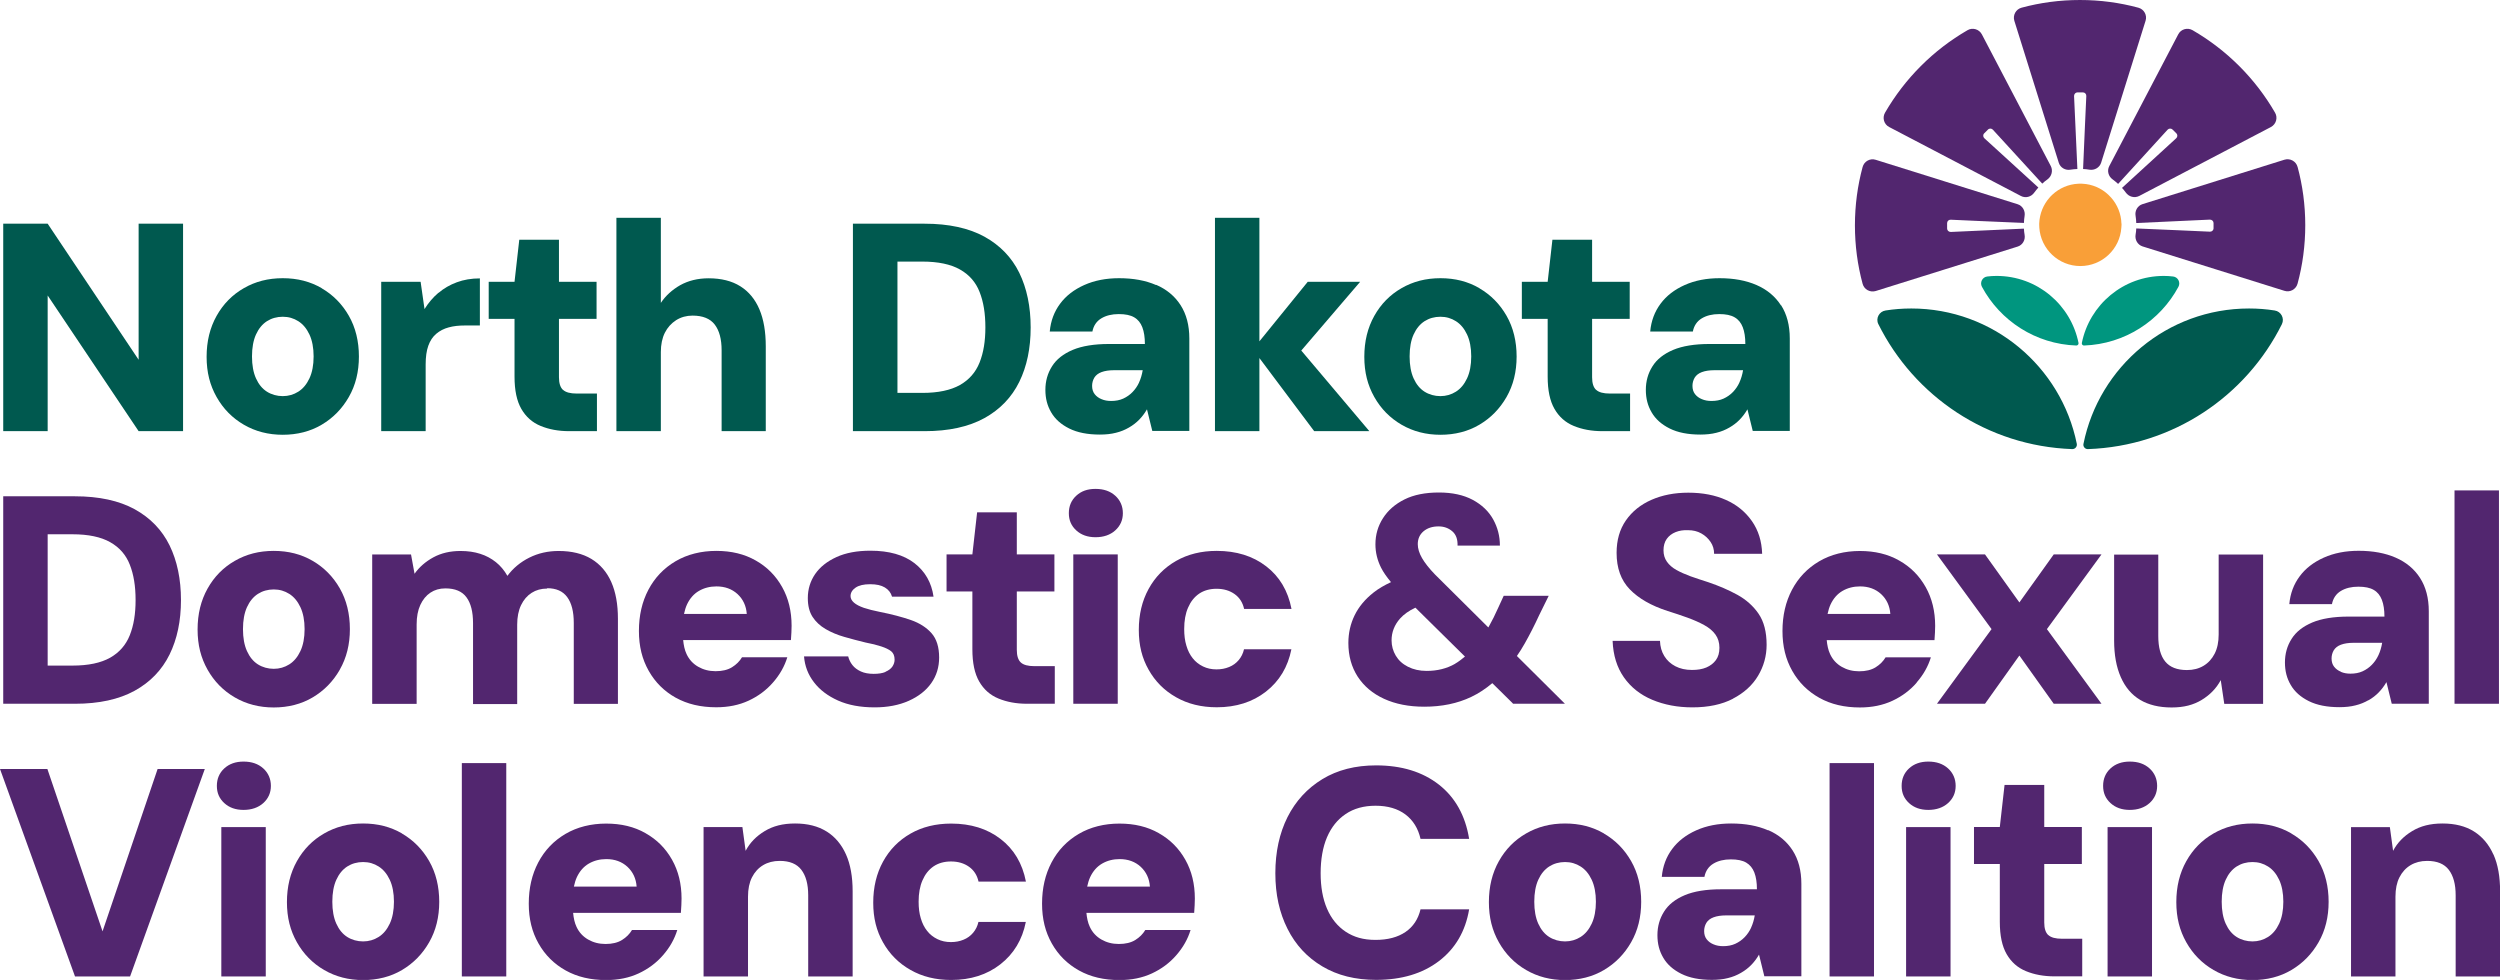 <?xml version="1.0" encoding="UTF-8"?><svg id="Layer_1" xmlns="http://www.w3.org/2000/svg" viewBox="0 0 263.3 103.21"><defs><style>.cls-1{fill:#00967f;}.cls-2{fill:#00594f;}.cls-3{fill:#f99f38;}.cls-4{fill:#52266f;}</style></defs><path class="cls-3" d="M223.43,23.55c-.03-1.04-.43-1.99-1.08-2.73-.1-.11-.2-.22-.31-.32-.72-.67-1.67-1.1-2.72-1.15-.07,0-.15-.01-.22-.01s-.15,0-.22.01c-1.05.05-2,.48-2.72,1.15-.11.1-.21.2-.31.32-.64.73-1.04,1.68-1.08,2.72,0,.05,0,.1,0,.14,0,.1,0,.19.01.29.15,2.26,2.03,4.05,4.32,4.05s4.17-1.78,4.32-4.04c0-.1.02-.2.02-.3,0-.05,0-.09,0-.13Z"/><path class="cls-1" d="M210.28,29.06c-.33,0-.66.02-.98.06-.52.06-.81.63-.56,1.09,1.92,3.57,5.64,6.03,9.94,6.18.14,0,.26-.13.23-.27-.81-4.03-4.36-7.06-8.63-7.06Z"/><path class="cls-1" d="M229.43,30.21c.25-.46-.04-1.03-.56-1.09-.32-.04-.65-.06-.98-.06-4.26,0-7.82,3.03-8.63,7.06-.03.14.09.28.23.27,4.3-.15,8.02-2.61,9.94-6.18Z"/><path class="cls-2" d="M201.29,32.49c-.92,0-1.82.07-2.7.21-.67.1-1.07.83-.76,1.44,3.77,7.58,11.47,12.85,20.43,13.16.29,0,.52-.26.47-.55-1.64-8.13-8.82-14.26-17.44-14.26Z"/><path class="cls-2" d="M239.57,32.7c-.88-.14-1.78-.21-2.7-.21-8.62,0-15.8,6.13-17.44,14.26-.06.29.17.56.47.55,8.96-.31,16.66-5.58,20.43-13.16.3-.61-.09-1.34-.76-1.44Z"/><polygon class="cls-2" points="14.6 37.89 5.02 23.56 .34 23.56 .34 45.41 5.02 45.41 5.02 31.12 14.6 45.41 19.28 45.41 19.28 23.56 14.6 23.56 14.6 37.89"/><path class="cls-2" d="M33.88,30.35c-1.2-.7-2.56-1.05-4.1-1.05s-2.89.35-4.1,1.05c-1.22.7-2.17,1.67-2.87,2.92-.7,1.25-1.05,2.68-1.05,4.31s.35,2.99,1.05,4.23c.7,1.24,1.65,2.21,2.87,2.92,1.22.71,2.59,1.06,4.1,1.06s2.91-.35,4.1-1.06c1.2-.71,2.15-1.68,2.86-2.92.71-1.24,1.06-2.66,1.06-4.26s-.35-3.05-1.06-4.29c-.71-1.24-1.66-2.2-2.86-2.9ZM32.59,39.85c-.29.62-.68,1.09-1.17,1.4-.49.31-1.04.47-1.64.47s-1.18-.16-1.67-.47c-.49-.31-.87-.78-1.15-1.4-.28-.62-.42-1.39-.42-2.31s.14-1.69.42-2.31c.28-.62.67-1.09,1.15-1.4.49-.31,1.05-.47,1.67-.47s1.15.16,1.64.47c.49.31.88.78,1.17,1.4.29.62.44,1.39.44,2.31s-.15,1.69-.44,2.31Z"/><path class="cls-2" d="M46.18,30.83c-.56.48-1.05,1.05-1.47,1.72l-.41-2.87h-4.15v15.73h4.68v-7.02c0-.79.09-1.45.28-1.98.19-.53.47-.95.84-1.26.37-.31.81-.54,1.31-.67.5-.14,1.06-.2,1.69-.2h1.59v-4.96c-.89,0-1.71.14-2.43.41-.73.27-1.37.64-1.93,1.12Z"/><path class="cls-2" d="M59.29,41.06c-.28-.26-.42-.7-.42-1.33v-6.15h3.96v-3.9h-3.96v-4.43h-4.18l-.5,4.43h-2.72v3.9h2.72v6.09c0,1.44.24,2.57.72,3.4.48.83,1.15,1.43,2.03,1.79.87.36,1.87.55,3,.55h2.93v-3.96h-2.12c-.69,0-1.17-.13-1.45-.39Z"/><path class="cls-2" d="M77.97,30.15c-.89-.56-2.01-.84-3.34-.84-1.14,0-2.14.25-3,.73-.85.49-1.53,1.11-2.03,1.86v-8.96h-4.68v22.47h4.68v-8.33c0-.79.14-1.47.42-2.03.28-.56.68-1,1.19-1.33.51-.32,1.09-.48,1.73-.48,1.08,0,1.86.32,2.34.95.48.63.72,1.53.72,2.7v8.52h4.65v-8.93c0-1.54-.22-2.84-.67-3.9-.45-1.06-1.12-1.87-2.01-2.43Z"/><path class="cls-2" d="M103.67,24.92c-1.65-.9-3.75-1.36-6.29-1.36h-7.55v21.85h7.55c2.54,0,4.63-.46,6.29-1.37,1.65-.91,2.88-2.19,3.68-3.82.8-1.63,1.2-3.54,1.2-5.73s-.4-4.12-1.2-5.76c-.8-1.63-2.03-2.9-3.68-3.81ZM103.17,38.18c-.41,1.03-1.1,1.82-2.07,2.37-.98.55-2.3.83-3.96.83h-2.62v-13.83h2.62c1.66,0,2.99.28,3.96.83.98.55,1.67,1.34,2.07,2.37.41,1.03.61,2.27.61,3.73s-.2,2.67-.61,3.7Z"/><path class="cls-2" d="M121.76,30.02c-1.1-.48-2.4-.72-3.9-.72-1.37,0-2.6.24-3.67.72-1.07.48-1.92,1.13-2.54,1.97-.62.83-.99,1.81-1.09,2.93h4.49c.12-.62.44-1.09.94-1.39.5-.3,1.11-.45,1.84-.45.69,0,1.23.11,1.62.34.4.23.68.58.86,1.05.18.47.27,1.06.27,1.76h-3.78c-1.56,0-2.84.21-3.82.62-.99.42-1.72.99-2.18,1.73-.47.74-.7,1.57-.7,2.48s.2,1.67.61,2.37c.41.71,1.04,1.27,1.9,1.7.86.43,1.94.64,3.23.64.62,0,1.19-.06,1.69-.19.5-.12.96-.31,1.37-.55.42-.24.78-.52,1.09-.84.31-.32.58-.68.81-1.08l.56,2.28h3.9v-9.74c0-1.39-.31-2.56-.92-3.51s-1.47-1.66-2.57-2.14ZM119.97,40.28c-.18.39-.41.72-.69,1.01-.28.29-.61.52-.98.69-.37.17-.8.25-1.28.25-.37,0-.71-.06-1.01-.19-.3-.12-.54-.3-.72-.53-.18-.23-.27-.52-.27-.87,0-.31.08-.6.23-.86.16-.26.41-.46.76-.59.35-.13.79-.2,1.31-.2h3.03c-.08.48-.21.91-.39,1.3Z"/><polygon class="cls-2" points="143.25 29.68 137.73 29.68 132.64 35.95 132.64 22.94 127.96 22.94 127.96 45.41 132.64 45.41 132.64 37.71 138.41 45.41 144.22 45.41 137.05 36.92 143.25 29.68"/><path class="cls-2" d="M155.81,30.35c-1.2-.7-2.56-1.05-4.1-1.05s-2.89.35-4.1,1.05c-1.22.7-2.17,1.67-2.87,2.92-.7,1.25-1.05,2.68-1.05,4.31s.35,2.99,1.05,4.23c.7,1.24,1.65,2.21,2.87,2.92,1.22.71,2.59,1.06,4.1,1.06s2.91-.35,4.1-1.06c1.2-.71,2.15-1.68,2.86-2.92.71-1.24,1.06-2.66,1.06-4.26s-.35-3.05-1.06-4.29c-.71-1.24-1.66-2.2-2.86-2.9ZM154.51,39.85c-.29.62-.68,1.09-1.17,1.4-.49.31-1.04.47-1.64.47s-1.18-.16-1.67-.47c-.49-.31-.87-.78-1.15-1.4-.28-.62-.42-1.39-.42-2.31s.14-1.69.42-2.31c.28-.62.67-1.09,1.15-1.4.49-.31,1.05-.47,1.67-.47s1.15.16,1.64.47c.49.31.88.78,1.17,1.4.29.62.44,1.39.44,2.31s-.15,1.69-.44,2.31Z"/><path class="cls-2" d="M168.1,41.06c-.28-.26-.42-.7-.42-1.33v-6.15h3.96v-3.9h-3.96v-4.43h-4.18l-.5,4.43h-2.72v3.9h2.72v6.09c0,1.44.24,2.57.72,3.4.48.83,1.15,1.43,2.03,1.79.87.36,1.87.55,3,.55h2.93v-3.96h-2.12c-.69,0-1.17-.13-1.45-.39Z"/><path class="cls-2" d="M187.57,32.16c-.61-.95-1.47-1.66-2.57-2.14-1.1-.48-2.4-.72-3.9-.72-1.37,0-2.6.24-3.67.72-1.07.48-1.92,1.13-2.54,1.97-.62.83-.99,1.81-1.09,2.93h4.49c.12-.62.44-1.09.94-1.39.5-.3,1.11-.45,1.84-.45.69,0,1.23.11,1.62.34.4.23.68.58.86,1.05s.27,1.06.27,1.76h-3.78c-1.56,0-2.84.21-3.82.62-.99.42-1.72.99-2.18,1.73-.47.74-.7,1.57-.7,2.48s.2,1.67.61,2.37c.41.71,1.04,1.27,1.9,1.7.86.43,1.94.64,3.23.64.62,0,1.19-.06,1.69-.19.5-.12.96-.31,1.37-.55.42-.24.78-.52,1.09-.84.31-.32.58-.68.81-1.08l.56,2.28h3.9v-9.74c0-1.39-.31-2.56-.92-3.51ZM183.2,40.28c-.18.39-.41.72-.69,1.01-.28.29-.61.52-.98.69-.37.17-.8.25-1.28.25-.37,0-.71-.06-1.01-.19-.3-.12-.54-.3-.72-.53-.18-.23-.27-.52-.27-.87,0-.31.08-.6.23-.86.16-.26.41-.46.76-.59.35-.13.79-.2,1.31-.2h3.03c-.08.48-.21.91-.39,1.3Z"/><path class="cls-4" d="M218.82,9.73h.55c.21,0,.37.17.36.38-.06,1.12-.2,4.55-.34,7.69.22.01.45.03.66.07.54.09,1.07-.21,1.24-.73l4.68-14.95c.19-.59-.16-1.22-.76-1.38-1.96-.53-4.02-.81-6.15-.81s-4.19.28-6.15.81c-.6.16-.94.79-.76,1.38l4.68,14.95c.16.52.7.83,1.24.73.24-.04.48-.06.72-.07l-.35-7.69c0-.21.16-.38.36-.38Z"/><path class="cls-4" d="M208.98,14.04l.39-.39c.15-.15.38-.14.52.01.75.83,3.08,3.36,5.2,5.68.17-.16.35-.31.54-.44.45-.32.61-.92.36-1.41l-7.26-13.87c-.29-.55-.98-.75-1.51-.44-3.6,2.08-6.6,5.08-8.69,8.69-.31.54-.11,1.23.44,1.51l13.87,7.26c.49.26,1.09.1,1.41-.36.13-.18.28-.36.43-.53l-5.69-5.19c-.15-.14-.16-.38-.01-.52Z"/><path class="cls-4" d="M205.07,24.05v-.55c0-.21.17-.37.38-.36,1.12.06,4.56.2,7.71.34.01-.25.03-.5.07-.73.09-.54-.21-1.07-.73-1.24l-14.95-4.68c-.59-.19-1.22.16-1.38.76-.53,1.96-.81,4.02-.81,6.15s.28,4.19.81,6.15c.16.6.79.94,1.38.76l14.95-4.68c.52-.16.83-.7.73-1.24-.04-.21-.06-.43-.07-.65l-7.71.35c-.21,0-.38-.16-.38-.36Z"/><path class="cls-4" d="M241.98,17.58c-.16-.6-.79-.94-1.38-.76l-14.95,4.68c-.52.16-.83.7-.73,1.24.04.24.06.49.07.75l7.76-.36c.21,0,.38.16.38.36v.55c0,.21-.17.37-.38.36-1.13-.06-4.6-.2-7.76-.34-.01.22-.03.44-.07.65-.09.54.21,1.07.73,1.24l14.95,4.68c.59.19,1.22-.16,1.38-.76.53-1.96.81-4.02.81-6.15s-.28-4.19-.81-6.15Z"/><path class="cls-4" d="M228.82,13.65l.39.39c.15.15.14.38-.01.52-.84.76-3.38,3.1-5.71,5.23.14.16.28.32.4.49.32.45.92.61,1.41.36l13.87-7.26c.55-.29.75-.98.44-1.51-2.08-3.6-5.08-6.6-8.69-8.69-.54-.31-1.23-.11-1.51.44l-7.26,13.87c-.26.49-.1,1.09.36,1.41.2.14.39.31.57.47l5.21-5.71c.14-.15.38-.16.52-.01Z"/><path class="cls-4" d="M14.18,72.75c1.65-.91,2.88-2.19,3.68-3.82.8-1.63,1.2-3.54,1.2-5.73s-.4-4.12-1.2-5.76c-.8-1.63-2.03-2.9-3.68-3.81-1.65-.9-3.75-1.36-6.29-1.36H.34v21.85h7.55c2.54,0,4.63-.46,6.29-1.37ZM5.02,70.1v-13.83h2.62c1.66,0,2.99.28,3.96.83.98.55,1.67,1.34,2.07,2.37.41,1.03.61,2.27.61,3.73s-.2,2.67-.61,3.7c-.41,1.03-1.1,1.82-2.07,2.37-.98.55-2.3.83-3.96.83h-2.62Z"/><path class="cls-4" d="M35.79,70.52c.71-1.24,1.06-2.66,1.06-4.26s-.35-3.05-1.06-4.29c-.71-1.24-1.66-2.2-2.86-2.9-1.2-.7-2.56-1.05-4.1-1.05s-2.89.35-4.1,1.05c-1.22.7-2.17,1.67-2.87,2.92-.7,1.25-1.05,2.68-1.05,4.31s.35,2.99,1.05,4.23c.7,1.24,1.65,2.21,2.87,2.92,1.22.71,2.59,1.06,4.1,1.06s2.91-.35,4.1-1.06c1.2-.71,2.15-1.68,2.86-2.92ZM31.64,68.57c-.29.62-.68,1.09-1.17,1.4-.49.31-1.04.47-1.64.47s-1.18-.16-1.67-.47c-.49-.31-.87-.78-1.15-1.4s-.42-1.39-.42-2.31.14-1.69.42-2.31.67-1.09,1.15-1.4c.49-.31,1.05-.47,1.67-.47s1.15.16,1.64.47c.49.31.88.78,1.17,1.4.29.62.44,1.39.44,2.31s-.15,1.69-.44,2.31Z"/><path class="cls-4" d="M57.62,61.95c.96,0,1.66.31,2.12.94.46.62.69,1.53.69,2.72v8.52h4.65v-8.96c0-1.52-.23-2.81-.7-3.87-.47-1.06-1.17-1.87-2.09-2.43-.93-.56-2.08-.84-3.45-.84-1.12,0-2.15.23-3.09.7-.94.47-1.71,1.11-2.31,1.92-.33-.58-.74-1.07-1.22-1.45-.48-.38-1.03-.68-1.64-.87-.61-.2-1.31-.3-2.08-.3-1.08,0-2.03.22-2.86.67-.82.45-1.48,1.02-1.98,1.73l-.37-2.03h-4.09v15.73h4.68v-8.36c0-.81.13-1.5.39-2.06.26-.56.61-.99,1.06-1.29.45-.3.97-.45,1.58-.45,1.02,0,1.76.31,2.22.94.46.62.69,1.53.69,2.72v8.52h4.65v-8.36c0-.81.14-1.5.41-2.06.27-.56.64-.99,1.11-1.29.47-.3,1.01-.45,1.64-.45Z"/><path class="cls-4" d="M71.17,73.48c1.22.68,2.64,1.01,4.26,1.01,1.27,0,2.41-.23,3.42-.7,1.01-.47,1.87-1.11,2.57-1.92.71-.81,1.21-1.7,1.5-2.65h-4.77c-.25.42-.6.77-1.05,1.05-.45.28-1.03.42-1.73.42s-1.3-.16-1.84-.47c-.54-.31-.95-.75-1.22-1.33-.21-.44-.31-.95-.36-1.48h11.35c.02-.27.04-.54.05-.8,0-.26.02-.49.02-.7,0-1.54-.33-2.9-1-4.09-.67-1.19-1.59-2.12-2.78-2.79-1.19-.68-2.57-1.01-4.15-1.01s-3.05.36-4.29,1.09c-1.24.73-2.19,1.73-2.86,3-.67,1.27-1,2.72-1,4.34s.34,2.98,1.03,4.2c.69,1.22,1.64,2.16,2.86,2.84ZM73.62,62.23c.54-.31,1.15-.47,1.84-.47.89,0,1.63.27,2.22.81.58.54.91,1.24.97,2.09h-6.61c.08-.37.18-.71.32-1.01.3-.63.72-1.11,1.26-1.42Z"/><path class="cls-4" d="M93.26,70.77c-.33.14-.75.2-1.25.2s-.97-.08-1.34-.25c-.37-.17-.67-.39-.89-.67-.22-.28-.37-.59-.45-.92h-4.65c.08,1.02.43,1.93,1.05,2.73.61.8,1.46,1.44,2.53,1.92,1.07.48,2.36.72,3.85.72,1.37,0,2.57-.23,3.6-.69,1.03-.46,1.82-1.08,2.37-1.86.55-.78.83-1.68.83-2.7,0-1.1-.27-1.96-.8-2.56-.53-.6-1.26-1.07-2.18-1.39-.93-.32-2.02-.61-3.29-.86-.65-.13-1.2-.27-1.65-.42-.46-.16-.81-.34-1.05-.55-.24-.21-.36-.44-.36-.69,0-.35.18-.65.53-.89.35-.24.86-.36,1.53-.36s1.16.11,1.55.34c.38.23.64.55.76.97h4.37c-.21-1.48-.88-2.65-2.01-3.53-1.13-.87-2.68-1.31-4.64-1.31-1.39,0-2.59.22-3.57.67-.99.45-1.74,1.05-2.25,1.79-.51.75-.77,1.59-.77,2.53,0,.81.17,1.47.5,1.98s.79.94,1.37,1.28c.58.34,1.24.62,1.98.83.74.21,1.48.41,2.23.59.64.12,1.2.26,1.65.41.46.15.81.32,1.05.51.24.2.36.49.36.89,0,.25-.08.49-.23.72-.16.23-.4.41-.73.55Z"/><path class="cls-4" d="M111.08,70.16h-2.12c-.69,0-1.17-.13-1.45-.39-.28-.26-.42-.7-.42-1.33v-6.15h3.96v-3.9h-3.96v-4.43h-4.18l-.5,4.43h-2.72v3.9h2.72v6.09c0,1.44.24,2.57.72,3.4.48.83,1.15,1.43,2.03,1.79.87.36,1.87.55,3,.55h2.93v-3.96Z"/><rect class="cls-4" x="113.04" y="58.39" width="4.68" height="15.73"/><path class="cls-4" d="M115.38,56.58c.85,0,1.55-.24,2.08-.72.53-.48.8-1.08.8-1.81s-.27-1.36-.8-1.84c-.53-.48-1.22-.72-2.08-.72s-1.51.24-2.03.72-.78,1.09-.78,1.84.26,1.33.78,1.81c.52.48,1.2.72,2.03.72Z"/><path class="cls-4" d="M131.02,68.38c-.1.44-.29.82-.56,1.14-.27.32-.61.57-1.01.73-.41.17-.85.25-1.33.25-.52,0-.99-.1-1.42-.31-.43-.21-.79-.49-1.08-.86-.29-.36-.52-.81-.67-1.33-.16-.52-.23-1.1-.23-1.75,0-.87.13-1.63.41-2.26.27-.63.66-1.12,1.17-1.47.51-.34,1.12-.51,1.83-.51.75,0,1.38.19,1.9.56.52.37.85.89,1,1.56h4.99c-.37-1.91-1.26-3.41-2.67-4.49-1.4-1.08-3.14-1.62-5.2-1.62-1.62,0-3.05.35-4.29,1.06-1.24.71-2.2,1.69-2.89,2.95-.69,1.26-1.03,2.7-1.03,4.32s.34,2.96,1.03,4.18c.69,1.23,1.65,2.2,2.89,2.9,1.24.71,2.67,1.06,4.29,1.06,2.04,0,3.77-.55,5.18-1.65,1.41-1.1,2.31-2.59,2.68-4.46h-4.99Z"/><path class="cls-4" d="M159.33,74.12h5.49l-5.06-5.03c.28-.41.56-.84.82-1.31.52-.92,1.03-1.91,1.53-3l1-2.03h-4.74l-.56,1.22c-.33.75-.67,1.42-1,2.01-.02.04-.04.07-.06.1l-5.62-5.58c-.6-.62-1.06-1.2-1.36-1.72-.3-.52-.45-1.01-.45-1.47,0-.56.2-1.01.61-1.36.41-.34.93-.51,1.58-.51.56,0,1.04.17,1.44.51.4.34.58.85.56,1.51h4.46c0-1-.24-1.92-.72-2.78-.48-.85-1.2-1.53-2.15-2.04-.96-.51-2.14-.77-3.56-.77s-2.64.24-3.62.73c-.98.49-1.73,1.14-2.26,1.97-.53.82-.8,1.74-.8,2.76,0,.85.2,1.67.59,2.45.24.48.6.99,1.05,1.53-.68.32-1.3.67-1.83,1.09-.89.7-1.56,1.5-2,2.4-.44.9-.66,1.88-.66,2.92,0,1.35.33,2.53.98,3.54.66,1.01,1.58,1.79,2.78,2.34,1.2.55,2.61.83,4.23.83,1.85,0,3.5-.34,4.95-1.03.78-.37,1.52-.86,2.22-1.45l2.17,2.14ZM153.25,69.91c-.87.5-1.87.75-3,.75-.75,0-1.4-.15-1.97-.44s-.99-.68-1.28-1.17c-.29-.49-.44-1.03-.44-1.61,0-.85.3-1.62.89-2.29.4-.45.94-.83,1.62-1.15l5.22,5.15c-.35.29-.69.55-1.05.76Z"/><path class="cls-4" d="M182.5,73.59c1.16-.6,2.05-1.4,2.65-2.4.6-1,.91-2.09.91-3.28,0-1.35-.28-2.44-.84-3.26-.56-.82-1.31-1.49-2.23-2-.93-.51-1.95-.95-3.07-1.33-.67-.21-1.28-.42-1.86-.62-.57-.21-1.07-.43-1.5-.67-.43-.24-.76-.53-1-.87-.24-.34-.36-.74-.36-1.2s.11-.88.34-1.2c.23-.32.54-.56.94-.72.4-.16.83-.22,1.31-.2.52,0,.98.11,1.39.34.41.23.73.53.98.9s.37.79.37,1.25h5.06c-.04-1.33-.4-2.48-1.08-3.45-.68-.97-1.58-1.71-2.72-2.22-1.13-.51-2.46-.77-3.98-.77-1.44,0-2.73.25-3.87.75-1.14.5-2.04,1.22-2.7,2.17-.66.95-.98,2.09-.98,3.42,0,1.6.46,2.88,1.39,3.84.93.96,2.25,1.72,3.98,2.28.73.23,1.43.46,2.09.7s1.25.5,1.76.78c.51.28.91.61,1.19,1,.28.39.42.85.42,1.39s-.12.95-.37,1.3c-.25.34-.59.6-1.01.78-.43.18-.93.26-1.51.26-.67,0-1.25-.13-1.75-.39-.5-.26-.89-.62-1.17-1.08-.28-.46-.43-.99-.45-1.59h-4.99c.06,1.52.46,2.8,1.19,3.84.73,1.04,1.72,1.83,2.98,2.36,1.26.53,2.67.8,4.23.8,1.68,0,3.11-.3,4.28-.91Z"/><path class="cls-4" d="M201.86,71.88c.71-.81,1.21-1.7,1.5-2.65h-4.77c-.25.42-.6.77-1.05,1.05-.45.28-1.03.42-1.73.42s-1.3-.16-1.84-.47c-.54-.31-.95-.75-1.22-1.33-.21-.44-.31-.95-.36-1.48h11.35c.02-.27.04-.54.05-.8,0-.26.02-.49.02-.7,0-1.54-.33-2.9-1-4.09-.67-1.19-1.59-2.12-2.78-2.79-1.19-.68-2.57-1.01-4.15-1.01s-3.05.36-4.29,1.09c-1.24.73-2.19,1.73-2.86,3-.67,1.27-1,2.72-1,4.34s.34,2.98,1.03,4.2c.69,1.22,1.64,2.16,2.86,2.84,1.22.68,2.64,1.01,4.26,1.01,1.27,0,2.41-.23,3.42-.7,1.01-.47,1.87-1.11,2.57-1.92ZM194.06,62.23c.54-.31,1.15-.47,1.84-.47.89,0,1.63.27,2.22.81.58.54.91,1.24.97,2.09h-6.61c.08-.37.18-.71.32-1.01.3-.63.72-1.11,1.26-1.42Z"/><polygon class="cls-4" points="216.3 58.39 212.68 63.45 209.06 58.39 204 58.39 209.75 66.26 204 74.12 209.06 74.12 212.68 69.04 216.3 74.12 221.33 74.12 215.58 66.26 221.33 58.39 216.3 58.39"/><path class="cls-4" d="M233.89,71.63l.37,2.5h4.09v-15.73h-4.68v8.43c0,.79-.14,1.46-.42,2.01-.28.55-.67.98-1.17,1.28-.5.3-1.08.45-1.75.45-1.04,0-1.8-.3-2.29-.9-.49-.6-.73-1.5-.73-2.68v-8.58h-4.65v9.05c0,1.5.23,2.78.7,3.85.47,1.07,1.15,1.87,2.04,2.4.89.53,2,.8,3.31.8s2.31-.27,3.18-.8c.87-.53,1.54-1.22,2-2.08Z"/><path class="cls-4" d="M249.44,73.76c.42-.24.78-.52,1.09-.84.31-.32.58-.68.81-1.08l.56,2.28h3.9v-9.74c0-1.39-.31-2.56-.92-3.51-.61-.95-1.47-1.66-2.57-2.14-1.1-.48-2.4-.72-3.9-.72-1.37,0-2.6.24-3.67.72-1.07.48-1.92,1.13-2.54,1.97-.62.83-.99,1.81-1.09,2.93h4.49c.12-.62.44-1.09.94-1.39.5-.3,1.11-.45,1.84-.45.69,0,1.23.11,1.62.34.4.23.68.58.86,1.05s.27,1.06.27,1.76h-3.78c-1.56,0-2.84.21-3.82.62-.99.42-1.72.99-2.18,1.73-.47.74-.7,1.57-.7,2.48s.2,1.67.61,2.37c.41.71,1.04,1.27,1.9,1.7.86.43,1.94.64,3.23.64.62,0,1.19-.06,1.69-.19.5-.12.96-.31,1.37-.55ZM246.55,70.75c-.3-.12-.54-.3-.72-.53-.18-.23-.27-.52-.27-.87,0-.31.08-.6.23-.86.16-.26.41-.46.76-.59.35-.13.79-.2,1.31-.2h3.03c-.08.48-.21.91-.39,1.3-.18.39-.41.72-.69,1.01-.28.29-.61.52-.98.69-.37.17-.8.25-1.28.25-.37,0-.71-.06-1.01-.19Z"/><rect class="cls-4" x="258.51" y="51.65" width="4.68" height="22.47"/><polygon class="cls-4" points="10.8 98.09 4.99 80.99 0 80.99 7.9 102.84 13.7 102.84 21.57 80.99 16.6 80.99 10.8 98.09"/><path class="cls-4" d="M25.65,80.21c-.83,0-1.51.24-2.03.72-.52.48-.78,1.09-.78,1.84s.26,1.33.78,1.81c.52.48,1.2.72,2.03.72s1.55-.24,2.08-.72c.53-.48.8-1.08.8-1.81s-.27-1.36-.8-1.84c-.53-.48-1.22-.72-2.08-.72Z"/><rect class="cls-4" x="23.31" y="87.11" width="4.68" height="15.73"/><path class="cls-4" d="M42.34,87.78c-1.2-.7-2.56-1.05-4.1-1.05s-2.89.35-4.1,1.05c-1.22.7-2.17,1.67-2.87,2.92-.7,1.25-1.05,2.68-1.05,4.31s.35,2.99,1.05,4.23c.7,1.24,1.65,2.21,2.87,2.92,1.22.71,2.59,1.06,4.1,1.06s2.91-.35,4.1-1.06c1.2-.71,2.15-1.68,2.86-2.92.71-1.24,1.06-2.66,1.06-4.26s-.35-3.05-1.06-4.29c-.71-1.24-1.66-2.2-2.86-2.9ZM41.05,97.28c-.29.62-.68,1.09-1.17,1.4-.49.31-1.04.47-1.64.47s-1.18-.16-1.67-.47c-.49-.31-.87-.78-1.15-1.4s-.42-1.39-.42-2.31.14-1.69.42-2.31.67-1.09,1.15-1.4c.49-.31,1.05-.47,1.67-.47s1.15.16,1.64.47c.49.31.88.78,1.17,1.4.29.62.44,1.39.44,2.31s-.15,1.69-.44,2.31Z"/><rect class="cls-4" x="48.64" y="80.37" width="4.68" height="22.47"/><path class="cls-4" d="M67.99,87.75c-1.19-.68-2.57-1.01-4.15-1.01s-3.05.36-4.29,1.09c-1.24.73-2.19,1.73-2.86,3-.67,1.27-1,2.72-1,4.34s.34,2.98,1.03,4.2c.69,1.22,1.64,2.16,2.86,2.84,1.22.68,2.64,1.01,4.26,1.01,1.27,0,2.41-.23,3.42-.7,1.01-.47,1.87-1.11,2.57-1.92.71-.81,1.21-1.7,1.5-2.65h-4.77c-.25.42-.6.77-1.05,1.05-.45.28-1.03.42-1.73.42s-1.3-.16-1.84-.47c-.54-.31-.95-.75-1.22-1.33-.21-.44-.31-.95-.36-1.48h11.35c.02-.27.04-.54.05-.8,0-.26.02-.49.02-.7,0-1.54-.33-2.9-1-4.09-.67-1.19-1.59-2.12-2.78-2.79ZM60.44,93.38c.08-.37.18-.71.32-1.01.3-.63.72-1.11,1.26-1.42.54-.31,1.15-.47,1.84-.47.89,0,1.63.27,2.22.81.58.54.91,1.24.97,2.09h-6.61Z"/><path class="cls-4" d="M87.05,87.57c-.89-.56-2-.84-3.31-.84s-2.32.27-3.2.8c-.88.53-1.56,1.22-2.01,2.08l-.34-2.5h-4.09v15.73h4.68v-8.4c0-.81.14-1.49.42-2.04.28-.55.67-.98,1.17-1.28.5-.3,1.08-.45,1.75-.45,1.04,0,1.8.31,2.28.94s.72,1.52.72,2.68v8.55h4.68v-8.96c0-1.54-.23-2.84-.7-3.89-.47-1.05-1.15-1.86-2.04-2.42Z"/><path class="cls-4" d="M98.33,91.24c.51-.34,1.12-.51,1.83-.51.75,0,1.38.19,1.9.56.52.37.85.89,1,1.56h4.99c-.37-1.91-1.26-3.41-2.67-4.49-1.4-1.08-3.14-1.62-5.2-1.62-1.62,0-3.05.35-4.29,1.06-1.24.71-2.2,1.69-2.89,2.95-.69,1.26-1.03,2.7-1.03,4.32s.34,2.96,1.03,4.18c.69,1.23,1.65,2.2,2.89,2.9,1.24.71,2.67,1.06,4.29,1.06,2.04,0,3.77-.55,5.18-1.65,1.41-1.1,2.31-2.59,2.68-4.46h-4.99c-.1.44-.29.82-.56,1.14-.27.32-.61.57-1.01.73-.41.17-.85.25-1.33.25-.52,0-.99-.1-1.42-.31-.43-.21-.79-.49-1.08-.86-.29-.36-.52-.81-.67-1.33-.16-.52-.23-1.1-.23-1.75,0-.87.13-1.63.41-2.26.27-.63.66-1.12,1.17-1.47Z"/><path class="cls-4" d="M122.05,87.75c-1.19-.68-2.57-1.01-4.15-1.01s-3.05.36-4.29,1.09c-1.24.73-2.19,1.73-2.86,3-.67,1.27-1,2.72-1,4.34s.34,2.98,1.03,4.2c.69,1.22,1.64,2.16,2.86,2.84,1.22.68,2.64,1.01,4.26,1.01,1.27,0,2.41-.23,3.42-.7,1.01-.47,1.87-1.11,2.57-1.92.71-.81,1.21-1.7,1.5-2.65h-4.77c-.25.42-.6.77-1.05,1.05-.45.28-1.03.42-1.73.42s-1.3-.16-1.84-.47c-.54-.31-.95-.75-1.22-1.33-.21-.44-.31-.95-.36-1.48h11.35c.02-.27.04-.54.05-.8,0-.26.02-.49.02-.7,0-1.54-.33-2.9-1-4.09-.67-1.19-1.59-2.12-2.78-2.79ZM114.5,93.38c.08-.37.18-.71.32-1.01.3-.63.72-1.11,1.26-1.42.54-.31,1.15-.47,1.84-.47.89,0,1.63.27,2.22.81.58.54.91,1.24.97,2.09h-6.61Z"/><path class="cls-4" d="M141.73,85.73c.86-.58,1.91-.87,3.14-.87,1.29,0,2.34.31,3.15.92.81.61,1.34,1.47,1.59,2.57h5.12c-.4-2.45-1.46-4.36-3.18-5.71-1.73-1.35-3.93-2.03-6.62-2.03-2.18,0-4.07.48-5.66,1.45-1.59.97-2.81,2.3-3.67,4-.85,1.7-1.28,3.67-1.28,5.91s.43,4.16,1.28,5.85c.85,1.7,2.08,3.02,3.67,3.96,1.59.95,3.48,1.42,5.66,1.42,2.68,0,4.89-.66,6.62-1.98,1.73-1.32,2.79-3.14,3.18-5.45h-5.12c-.25,1.04-.78,1.84-1.59,2.39-.81.55-1.86.83-3.15.83s-2.27-.29-3.14-.86c-.86-.57-1.52-1.38-1.97-2.43-.45-1.05-.67-2.29-.67-3.73s.22-2.74.67-3.79c.45-1.05,1.1-1.87,1.97-2.45Z"/><path class="cls-4" d="M168.93,87.78c-1.2-.7-2.56-1.05-4.1-1.05s-2.89.35-4.1,1.05c-1.22.7-2.17,1.67-2.87,2.92-.7,1.25-1.05,2.68-1.05,4.31s.35,2.99,1.05,4.23c.7,1.24,1.65,2.21,2.87,2.92,1.22.71,2.59,1.06,4.1,1.06s2.91-.35,4.1-1.06c1.2-.71,2.15-1.68,2.86-2.92.71-1.24,1.06-2.66,1.06-4.26s-.35-3.05-1.06-4.29c-.71-1.24-1.66-2.2-2.86-2.9ZM167.64,97.28c-.29.62-.68,1.09-1.17,1.4-.49.31-1.04.47-1.64.47s-1.18-.16-1.67-.47c-.49-.31-.87-.78-1.15-1.4s-.42-1.39-.42-2.31.14-1.69.42-2.31.67-1.09,1.15-1.4c.49-.31,1.05-.47,1.67-.47s1.15.16,1.64.47c.49.31.88.78,1.17,1.4.29.62.44,1.39.44,2.31s-.15,1.69-.44,2.31Z"/><path class="cls-4" d="M186.22,87.45c-1.1-.48-2.4-.72-3.9-.72-1.37,0-2.6.24-3.67.72-1.07.48-1.92,1.13-2.54,1.97-.62.83-.99,1.81-1.09,2.93h4.49c.12-.62.44-1.09.94-1.39.5-.3,1.11-.45,1.84-.45.69,0,1.23.11,1.62.34.39.23.68.58.86,1.05.18.47.27,1.06.27,1.76h-3.78c-1.56,0-2.84.21-3.82.62-.99.42-1.72.99-2.18,1.73-.47.74-.7,1.57-.7,2.48s.2,1.67.61,2.37c.41.71,1.04,1.27,1.9,1.7.86.43,1.94.64,3.23.64.62,0,1.19-.06,1.69-.19.5-.12.96-.31,1.37-.55.42-.24.78-.52,1.09-.84.31-.32.58-.68.81-1.08l.56,2.28h3.9v-9.74c0-1.39-.31-2.56-.92-3.51-.61-.95-1.47-1.66-2.57-2.14ZM184.43,97.7c-.18.39-.41.72-.69,1.01-.28.29-.61.52-.98.69-.37.17-.8.25-1.28.25-.37,0-.71-.06-1.01-.19-.3-.12-.54-.3-.72-.53-.18-.23-.27-.52-.27-.87,0-.31.08-.6.23-.86.16-.26.41-.46.76-.59.35-.13.79-.2,1.31-.2h3.03c-.08.48-.21.91-.39,1.3Z"/><rect class="cls-4" x="192.69" y="80.37" width="4.68" height="22.47"/><path class="cls-4" d="M203.09,80.21c-.83,0-1.51.24-2.03.72s-.78,1.09-.78,1.84.26,1.33.78,1.81c.52.48,1.2.72,2.03.72s1.55-.24,2.08-.72c.53-.48.8-1.08.8-1.81s-.27-1.36-.8-1.84c-.53-.48-1.22-.72-2.08-.72Z"/><rect class="cls-4" x="200.75" y="87.11" width="4.68" height="15.73"/><path class="cls-4" d="M215.72,98.48c-.28-.26-.42-.7-.42-1.33v-6.15h3.96v-3.9h-3.96v-4.43h-4.18l-.5,4.43h-2.72v3.9h2.72v6.09c0,1.44.24,2.57.72,3.4.48.83,1.15,1.43,2.03,1.79.87.36,1.87.55,3,.55h2.93v-3.96h-2.12c-.69,0-1.17-.13-1.45-.39Z"/><path class="cls-4" d="M224.31,80.21c-.83,0-1.51.24-2.03.72-.52.48-.78,1.09-.78,1.84s.26,1.33.78,1.81c.52.48,1.2.72,2.03.72s1.55-.24,2.08-.72c.53-.48.8-1.08.8-1.81s-.27-1.36-.8-1.84c-.53-.48-1.22-.72-2.08-.72Z"/><rect class="cls-4" x="221.97" y="87.11" width="4.68" height="15.73"/><path class="cls-4" d="M241.33,87.78c-1.2-.7-2.56-1.05-4.1-1.05s-2.89.35-4.1,1.05c-1.22.7-2.17,1.67-2.87,2.92-.7,1.25-1.05,2.68-1.05,4.31s.35,2.99,1.05,4.23c.7,1.24,1.65,2.21,2.87,2.92,1.22.71,2.59,1.06,4.1,1.06s2.91-.35,4.1-1.06c1.2-.71,2.15-1.68,2.86-2.92.71-1.24,1.06-2.66,1.06-4.26s-.35-3.05-1.06-4.29c-.71-1.24-1.66-2.2-2.86-2.9ZM240.04,97.28c-.29.62-.68,1.09-1.17,1.4-.49.31-1.04.47-1.64.47s-1.18-.16-1.67-.47c-.49-.31-.87-.78-1.15-1.4-.28-.62-.42-1.39-.42-2.31s.14-1.69.42-2.31c.28-.62.67-1.09,1.15-1.4.49-.31,1.05-.47,1.67-.47s1.15.16,1.64.47c.49.31.88.78,1.17,1.4.29.62.44,1.39.44,2.31s-.15,1.69-.44,2.31Z"/><path class="cls-4" d="M262.6,89.99c-.47-1.05-1.15-1.86-2.04-2.42-.89-.56-2-.84-3.31-.84s-2.32.27-3.2.8c-.88.53-1.56,1.22-2.01,2.08l-.34-2.5h-4.09v15.73h4.68v-8.4c0-.81.14-1.49.42-2.04.28-.55.67-.98,1.17-1.28.5-.3,1.08-.45,1.75-.45,1.04,0,1.8.31,2.28.94s.72,1.52.72,2.68v8.55h4.68v-8.96c0-1.54-.23-2.84-.7-3.89Z"/></svg>